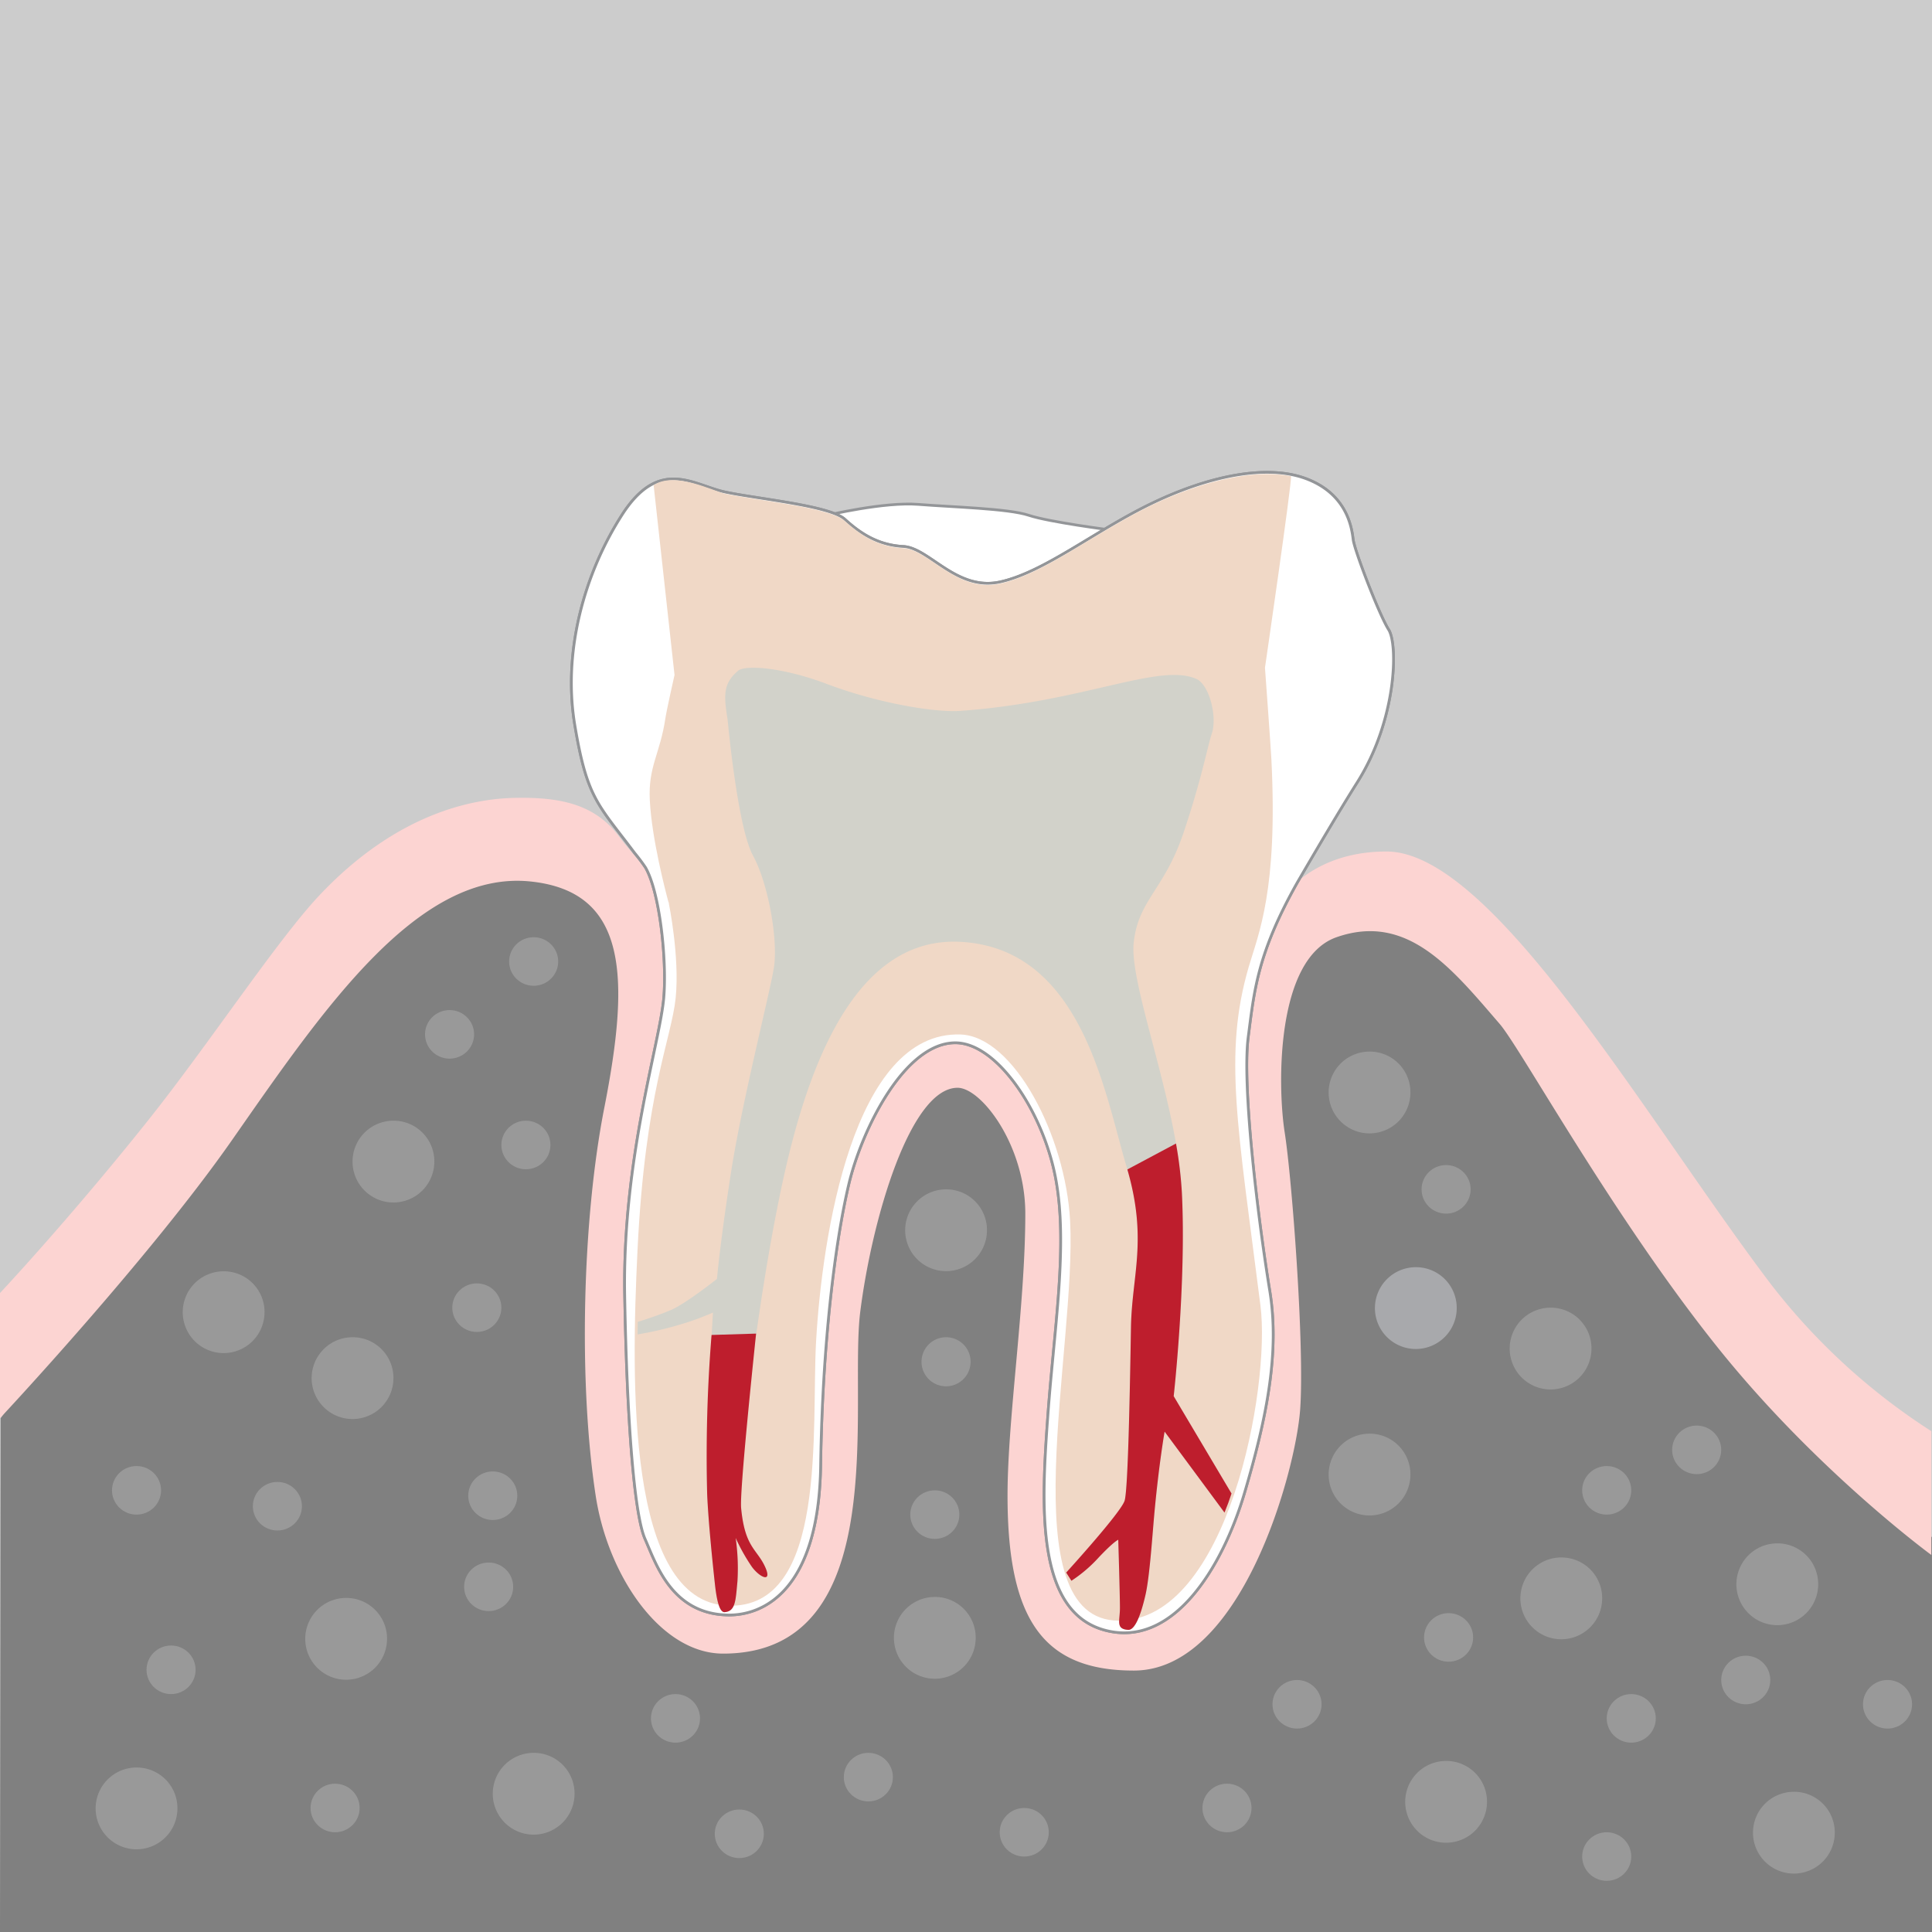 <svg xmlns="http://www.w3.org/2000/svg" viewBox="0 0 708.66 708.66">
  <defs>
    <style>
      .cls-1 {
        fill: #ccc;
      }

      .cls-2 {
        fill: gray;
      }

      .cls-3 {
        fill: #fcd4d2;
      }

      .cls-4 {
        fill: #fff;
        stroke: #939598;
        stroke-miterlimit: 10;
      }

      .cls-5 {
        fill: #999;
      }

      .cls-6 {
        fill: #a8a9ac;
      }

      .cls-7 {
        fill: #f0d8c6;
      }

      .cls-8 {
        fill: #d2d2ca;
      }

      .cls-9 {
        fill: #be1e2d;
      }
    </style>
  </defs>
  <g id="Ebene_2" data-name="Ebene 2">
    <rect class="cls-1" x="-0.001" width="708.661" height="708.661"/>
  </g>
  <g id="Ebene_1" data-name="Ebene 1">
    <path class="cls-2" d="M.25,520.19S140.847,313.527,185.995,309.5c32.551-2.903,37.304,9.316,58.181,18.572S447.247,366.388,461.295,349.78,506.975,333.31,526.38,349,708.661,563.894,708.661,563.894L708.66,708.661H-.001Z"/>
    <path class="cls-3" d="M-.001,474.29s25.361-27.004,54.233-63.218c22.364-28.05,47.464-66.279,63-82.739,28-29.667,55.483-35.318,71.414-35.667,16.919-.37,29.472,2.34,38.246,13.928s14.005,13.82,18.506,31.613-15.339,157.41-7.731,197.459,24.823,57.454,33.076,50.096S283.346,372,350.789,372s41.086,208.186,58.598,208.186,44.672-214.54,47.559-225.565c3.667-14,15.953-42.287,51.62-42.287,39.026,0,95.074,98.015,140.779,158.414a233.87,233.87,0,0,0,59.066,54.205V570.36s-41.997-30.748-78.167-75.86c-38.513-48.034-72.419-109.951-80.154-118.919-17.582-20.383-33.846-40.914-59.857-31.806-22.333,7.82-21.667,54.719-19,71.639S478.566,494,476.899,517s-21.631,95.767-61,95.767c-33,0-46.333-18.315-46.333-64.133,0-28.478,6.517-69.83,6.517-103.471,0-25.183-16.184-46.163-24.837-46.163-17.356,0-31.402,48.094-35.704,82.159-4.233,33.524,12.348,125.387-50.309,125.387-22.806,0-42.215-28.387-46.733-57.912-6.356-41.527-4.931-101.223,3.171-142.364,9.535-48.414,8.409-79.216-27.024-82.936C153.371,319,118.799,369.908,85.233,418,54.61,461.875-.001,520.19-.001,520.19Z"/>
    <path class="cls-4" d="M303.365,189.01s20.979-5,33.479-3.999,33,1.499,40.5,3.999,30.018,5.383,30.018,5.383-29.314,19.188-38.387,20.082c-9.072.894-14.109.518-23.814-5.441-9.703-5.958-12.916-4.795-20.445-8.105-7.529-3.311-9.871-2.918-12.371-5.918S303.365,189.01,303.365,189.01Z"/>
    <path class="cls-4" d="M475.987,323.472c7.389-12.707,15.635-26.651,21.857-36.52,14.5-23,15-50.5,11.5-56s-12.5-29-13-33-2-16.5-17-22.265c-15-5.765-37-.735-57.5,9.265s-39,25-55,28.5-26-12.5-35.5-13-16-5-21.5-10-32.5-7.5-44-10-24-13-37.74,8.5c-13.742,21.5-21.76,50-17.26,77s8.5,29,22,47a62.094,62.094,0,0,1,3.924,5.231c5.17,8.921,7.867,33.373,6.732,47.566-1.333,16.669-15.25,59-14.351,109.583.803,45.167,3.45,80.105,7.45,89.136,4,9.031,9.651,27.232,29.916,27.906,13.493.449,33.833-9.042,34.5-54.875.667-45.833,5.5-82.833,10.333-103.167C316.182,414,331.998,382.19,350.682,382.5c15.068.25,31.833,25,36.5,49.5,4.667,24.5-.5,55.167-2.833,87.333-2.333,32.167-4.667,71.333,20.5,78.5C430.015,605,448.348,575.167,456.515,547.5c8.167-27.667,12.896-51.583,9.235-74-4.388-26.87-10.235-75.333-7.902-93.167C460.022,363.717,461.023,349.943,475.987,323.472Z"/>
    <path class="cls-4" d="M475.987,323.472c7.389-12.707,15.635-26.651,21.857-36.52,14.5-23,15-50.5,11.5-56s-12.5-29-13-33-2-16.5-17-22.265c-15-5.765-37-.735-57.5,9.265s-39,25-55,28.5-26-12.5-35.5-13-16-5-21.5-10-32.5-7.5-44-10-24-13-37.74,8.5c-13.742,21.5-21.76,50-17.26,77s8.5,29,22,47a62.094,62.094,0,0,1,3.924,5.231c5.17,8.921,7.867,33.373,6.732,47.566-1.333,16.669-15.25,59-14.351,109.583.803,45.167,3.45,80.105,7.45,89.136,4,9.031,9.651,27.232,29.916,27.906,13.493.449,33.833-9.042,34.5-54.875.667-45.833,5.5-82.833,10.333-103.167C316.182,414,331.998,382.19,350.682,382.5c15.068.25,31.833,25,36.5,49.5,4.667,24.5-.5,55.167-2.833,87.333-2.333,32.167-4.667,71.333,20.5,78.5C430.015,605,448.348,575.167,456.515,547.5c8.167-27.667,12.896-51.583,9.235-74-4.388-26.87-10.235-75.333-7.902-93.167C460.022,363.717,461.023,349.943,475.987,323.472Z"/>
    <path class="cls-5" d="M97.03,481.158a15.001,15.001,0,1,1-15-14.845A14.923,14.923,0,0,1,97.03,481.158Z"/>
    <path class="cls-5" d="M159.314,425.917a15.001,15.001,0,1,1-15-14.845A14.923,14.923,0,0,1,159.314,425.917Z"/>
    <path class="cls-5" d="M583.753,494.5a15.001,15.001,0,1,1-15-14.845A14.923,14.923,0,0,1,583.753,494.5Z"/>
    <path class="cls-6" d="M534.326,479.654a15.001,15.001,0,1,1-15-14.845A14.923,14.923,0,0,1,534.326,479.654Z"/>
    <path class="cls-5" d="M517.345,400.568a15.001,15.001,0,1,1-15-14.845A14.923,14.923,0,0,1,517.345,400.568Z"/>
    <path class="cls-5" d="M144.314,505.344a15.001,15.001,0,1,1-15-14.845A14.923,14.923,0,0,1,144.314,505.344Z"/>
    <path class="cls-5" d="M141.964,600.969a15.001,15.001,0,1,1-15-14.845A14.923,14.923,0,0,1,141.964,600.969Z"/>
    <path class="cls-5" d="M65.081,663.167a15.001,15.001,0,1,1-15-14.845A14.923,14.923,0,0,1,65.081,663.167Z"/>
    <path class="cls-5" d="M666.911,580.953a15.001,15.001,0,1,1-15-14.845A14.923,14.923,0,0,1,666.911,580.953Z"/>
    <path class="cls-5" d="M673,672.074a15.001,15.001,0,1,1-15-14.845A14.923,14.923,0,0,1,673,672.074Z"/>
    <path class="cls-5" d="M357.89,600.608a15.001,15.001,0,1,1-15-14.845A14.923,14.923,0,0,1,357.89,600.608Z"/>
    <path class="cls-5" d="M362.023,451.101a15.001,15.001,0,1,1-15-14.845A14.923,14.923,0,0,1,362.023,451.101Z"/>
    <path class="cls-5" d="M210.747,657.791a15.001,15.001,0,1,1-15-14.845A14.923,14.923,0,0,1,210.747,657.791Z"/>
    <path class="cls-5" d="M517.345,540.716a15.001,15.001,0,1,1-15-14.845A14.923,14.923,0,0,1,517.345,540.716Z"/>
    <path class="cls-5" d="M587.678,586.123a15.001,15.001,0,1,1-15-14.845A14.923,14.923,0,0,1,587.678,586.123Z"/>
    <path class="cls-5" d="M545.432,660.761a15.001,15.001,0,1,1-15-14.845A14.923,14.923,0,0,1,545.432,660.761Z"/>
    <ellipse class="cls-5" cx="50.081" cy="546.655" rx="9" ry="8.907"/>
    <ellipse class="cls-5" cx="62.747" cy="612.484" rx="9" ry="8.907"/>
    <ellipse class="cls-5" cx="101.747" cy="552.484" rx="9" ry="8.907"/>
    <ellipse class="cls-5" cx="122.914" cy="663.167" rx="9" ry="8.907"/>
    <ellipse class="cls-5" cx="192.903" cy="419.98" rx="9" ry="8.907"/>
    <ellipse class="cls-5" cx="174.903" cy="479.655" rx="9" ry="8.907"/>
    <ellipse class="cls-5" cx="179.237" cy="582.044" rx="9" ry="8.907"/>
    <ellipse class="cls-5" cx="530.432" cy="436.256" rx="9" ry="8.907"/>
    <path class="cls-5" d="M355.935,500.662a9,9,0,1,1-7.67-10.075A8.955,8.955,0,0,1,355.935,500.662Z"/>
    <ellipse class="cls-5" cx="342.89" cy="555.562" rx="9" ry="8.907"/>
    <ellipse class="cls-5" cx="622.345" cy="531.81" rx="9" ry="8.907"/>
    <ellipse class="cls-5" cx="598.345" cy="630.298" rx="9" ry="8.907"/>
    <ellipse class="cls-5" cx="692.345" cy="625.132" rx="9" ry="8.907"/>
    <ellipse class="cls-5" cx="589.345" cy="680.982" rx="9" ry="8.907"/>
    <ellipse class="cls-5" cx="640.345" cy="616.225" rx="9" ry="8.907"/>
    <ellipse class="cls-5" cx="589.345" cy="546.655" rx="9" ry="8.907"/>
    <ellipse class="cls-5" cx="375.694" cy="672.075" rx="9" ry="8.907"/>
    <ellipse class="cls-5" cx="450.063" cy="663.167" rx="9" ry="8.907"/>
    <ellipse class="cls-5" cx="318.512" cy="651.854" rx="9" ry="8.907"/>
    <ellipse class="cls-5" cx="271.178" cy="672.637" rx="9" ry="8.907"/>
    <ellipse class="cls-5" cx="247.769" cy="630.298" rx="9" ry="8.907"/>
    <ellipse class="cls-5" cx="531.345" cy="600.608" rx="9" ry="8.907"/>
    <ellipse class="cls-5" cx="475.752" cy="625.132" rx="9" ry="8.907"/>
    <ellipse class="cls-5" cx="180.747" cy="548.634" rx="9" ry="8.907"/>
    <ellipse class="cls-5" cx="195.747" cy="352.682" rx="9" ry="8.907"/>
    <ellipse class="cls-5" cx="164.903" cy="379.404" rx="9" ry="8.907"/>
    <path class="cls-7" d="M473.539,174.671c-18.039-3.464-40.432,5.411-51.695,10.906-20.5,10-39,25-55,28.5s-26-12.5-35.5-13-16-5-21.5-10-32.5-7.5-44-10c-3.935-.855-18.427-8.369-26.09-3.106l7.662,69.613s-2.901,12.837-3.373,16.002c-1.932,12.942-6.318,17.524-5.699,29.868.715,14.234,5.785,33.522,6.815,37.323.283.626.185.677.185.677s4,19.5,2.5,34.5-11.193,34.515-14,92.5c-2.329,48.116-4,129,33,130.5s30.687-65.147,32.5-97c2.171-38.134,13.502-113.852,53-112.5,19.479.667,38.496,37.136,40.168,68.334,2.503,46.714-22.334,146.666,17.832,146.666,40.004,0,55.775-85.634,52-115.5-8.329-65.89-13.662-92.301-4.297-124.332,3.539-12.102,10.738-27.956,8.297-76.168-.238-4.707-2.352-33.519-2.352-33.519S474.009,176.216,473.539,174.671Z"/>
    <path class="cls-8" d="M266.908,264.173s3.602,39.279,9.27,49.613c5.666,10.334,9.332,31.28,7.666,41.307-1.666,10.026-11.666,49.025-15.666,74.692s-5.203,39.334-5.203,39.334-11.355,9-16.742,11.333c-5.389,2.333-12.303,4.41-12.303,4.41l-.057,4.604a126.561,126.561,0,0,0,14.639-3.348,100.113,100.113,0,0,0,13-4.667s-2.906,48.001-2.119,66.667c.423,10.051,2.037,25.607,2.841,32.96.689,6.302,1.754,10.408,3.6,10.254,4-.334,4-4.334,4.666-11.334a78.916,78.916,0,0,0-.656-15.88,69.482,69.482,0,0,0,6,10.666c3,4,7.668,6,4.668-.333s-7.334-6.999-8.668-21.333c-1.332-14.334,5.143-67.667,12.404-105.667,7.264-38,22.596-104,67.596-102s53.334,55.666,61.334,82.333,2,39.666,1.666,59c-.332,19.334-1,59.334-2.332,63.667-1.334,4.333-21.429,26.371-21.429,26.371l1.917,3a51.483,51.483,0,0,0,10-8.545c5.666-6,7.178-6.493,7.178-6.493s.618,20.344.618,25.01-1.668,7.743,3,8.038c2.446.155,4.618-5.178,6.371-12.833,1.59-6.945,2.552-22.477,3.345-30.88,1.666-17.667,3.666-29,3.666-29L449.146,554.812s.725-1.836,1.39-3.562c.421-1.193,1.184-3.421,1.184-3.421l-21.208-35.709s4.666-41.667,3-74.667c-1.668-33-19.334-76-17.668-91.666,1.668-15.668,11.171-19.37,18.171-40.037,6.799-20.074,8.883-31.916,10.5-36.75,2.029-6.064-.914-17.904-5.75-20-13.749-5.958-41.103,8.5-86.5,11.75-9.489.679-30.493-2.896-48.9-9.848C286.707,244.61,273.246,243.889,270.765,246c-5.594,4.76-5.306,8.944-3.857,18.173"/>
    <g>
      <path class="cls-9" d="M271.844,553.12c-.539-5.803,3.936-48.972,5.489-63.953l-16.333.5a548.295,548.295,0,0,0-1.607,58.453c.423,10.051,2.037,25.607,2.841,32.96.689,6.302,1.754,10.408,3.6,10.254,4-.334,4-4.334,4.666-11.334a78.919,78.919,0,0,0-.656-15.88,69.483,69.483,0,0,0,6,10.666c3,4,7.668,6,4.668-.333S273.178,567.454,271.844,553.12Z"/>
      <path class="cls-9" d="M433.512,437.453a149.614,149.614,0,0,0-2.156-18.007l-17.839,9.514c7.474,25.872,1.656,38.78,1.327,57.826-.332,19.334-1,59.334-2.332,63.667-1.334,4.333-21.429,26.371-21.429,26.371l1.917,3a51.484,51.484,0,0,0,10-8.545c5.666-6,7.178-6.493,7.178-6.493s.618,20.344.618,25.01c0,4.666-1.668,7.743,3,8.038,2.447.155,4.618-5.178,6.371-12.833,1.59-6.945,2.552-22.477,3.345-30.88,1.666-17.667,3.666-29,3.666-29l21.968,29.693s.725-1.836,1.39-3.562c.421-1.193,1.184-3.421,1.184-3.421L430.512,512.12S435.178,470.453,433.512,437.453Z"/>
    </g>
  </g>
</svg>
